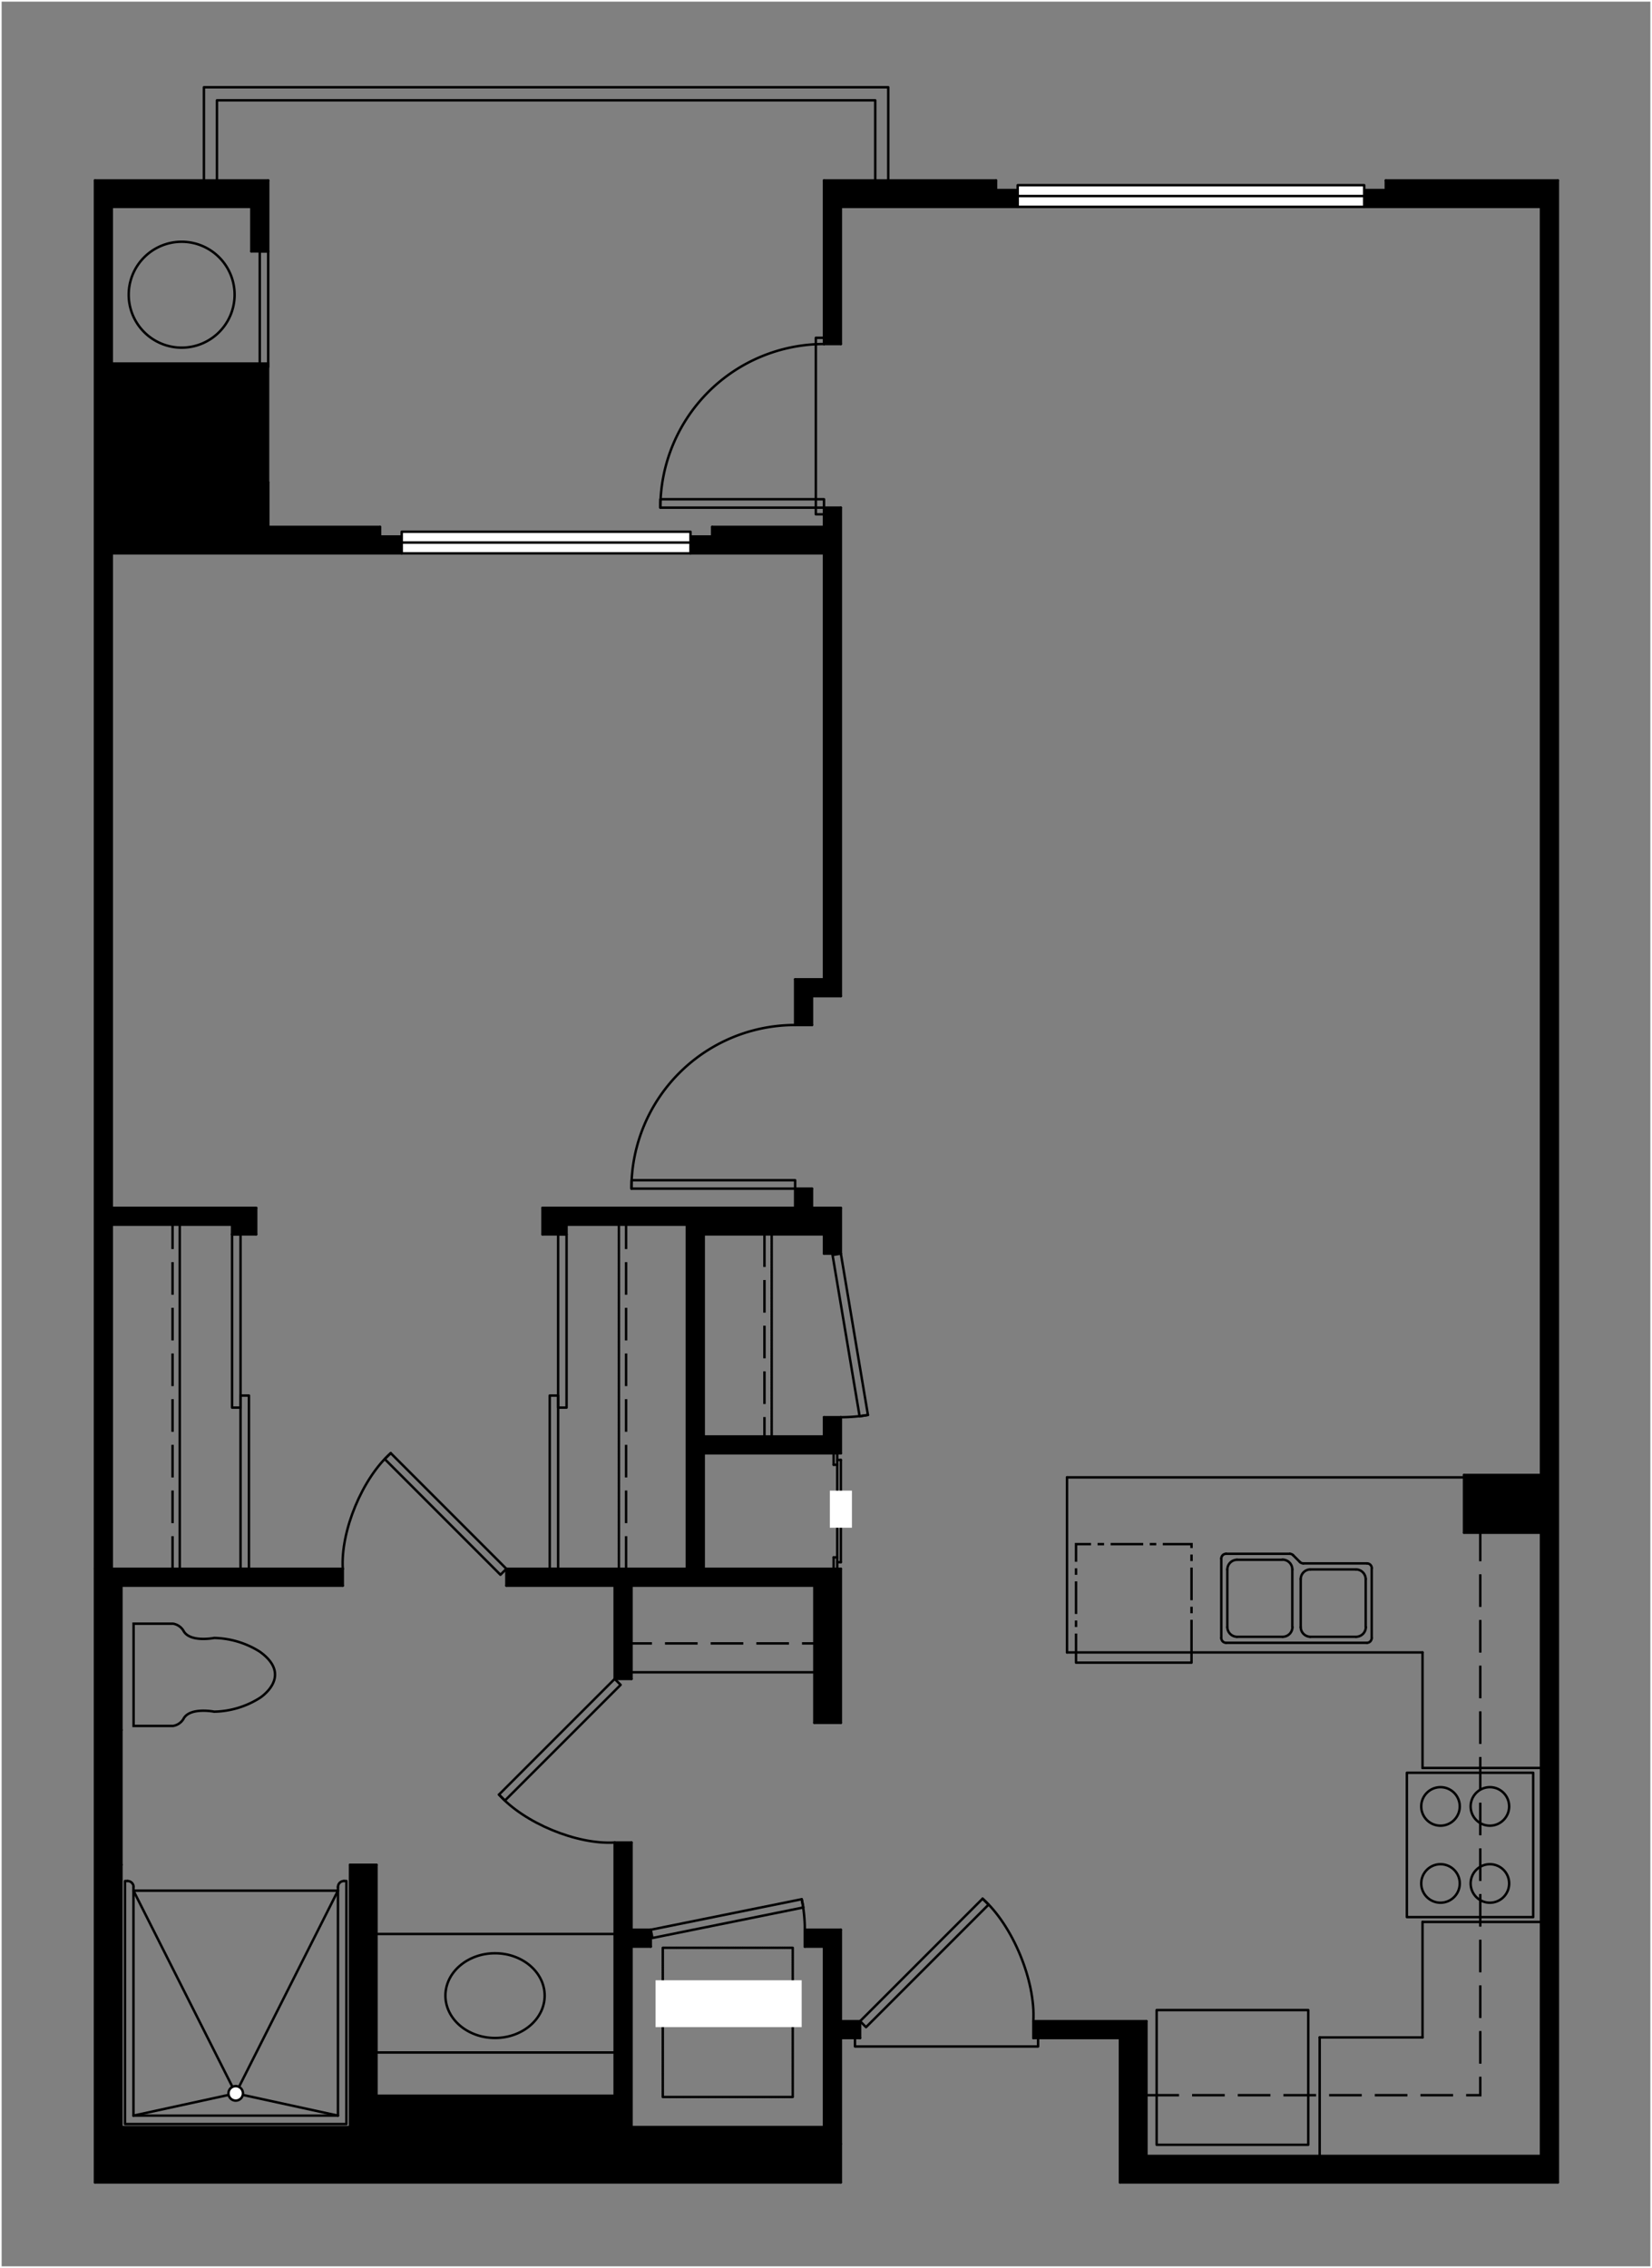 <svg xmlns="http://www.w3.org/2000/svg" width="507" height="696" viewBox="0 0 507 696">
  <rect x="0" y="0" width="507" height="696" fill="#808080" stroke="none"/>
  <title>A1lvl1</title>
  <g>
    <g>
      <polygon points="258.06 669.74 258.06 657.93 252.89 657.93 252.89 661.62 37.26 661.62 37.26 657.93 37.26 652.76 37.26 572.27 37.27 572.27 37.27 530.92 37.26 530.92 37.26 486.61 105.2 486.61 105.2 481.44 34.31 481.44 29.14 481.44 29.14 669.74 258.06 669.74" style="fill-rule: evenodd"/>
      <polygon points="123.29 169.82 123.29 164.65 116.65 164.65 116.65 161.7 82.31 161.7 82.31 148.04 77.14 148.04 77.14 161.7 34.31 161.7 34.31 63.49 77.14 63.49 77.14 77.15 82.31 77.15 82.31 55.37 29.14 55.37 29.14 481.44 34.31 481.44 34.31 375.85 71.23 375.85 71.23 378.8 78.62 378.8 78.62 370.68 34.31 370.68 34.31 169.82 123.29 169.82" style="fill-rule: evenodd"/>
      <polygon points="252.89 300.52 244.03 300.52 244.03 314.56 249.19 314.56 249.19 305.69 258.06 305.69 258.06 155.79 252.89 155.79 252.89 161.7 218.55 161.7 218.55 164.65 211.9 164.65 211.9 169.82 252.89 169.82 252.89 300.52" style="fill-rule: evenodd"/>
      <polygon points="252.89 105.58 258.06 105.58 258.06 63.49 312.33 63.49 312.33 58.32 305.69 58.32 305.69 55.37 252.89 55.37 252.89 105.58" style="fill-rule: evenodd"/>
      <path d="M472.94,63.49V452.64H449.31v17.73h23.63V661.62H351.84V620.27H317.13v5.17h26.58v44.3h134.4V55.37h-52.8v3h-6.64v5.17Zm0,393.58v8.13H454.48v-8.13Z" style="fill-rule: evenodd"/>
      <polygon points="252.89 378.8 252.89 384.71 258.06 384.71 258.06 370.68 249.19 370.68 249.19 364.77 244.03 364.77 244.03 370.68 166.49 370.68 166.49 378.8 173.87 378.8 173.87 375.85 210.8 375.85 210.8 481.44 155.41 481.44 155.41 486.61 188.64 486.61 188.64 515.23 193.81 515.23 193.81 486.61 249.93 486.61 249.93 528.7 258.06 528.7 258.06 481.44 215.97 481.44 215.97 446 258.06 446 258.06 434.92 252.89 434.92 252.89 440.83 215.97 440.83 215.97 378.8 252.89 378.8" style="fill-rule: evenodd"/>
      <polygon points="258.06 625.44 263.96 625.44 263.96 620.27 258.06 620.27 258.06 592.21 246.98 592.21 246.98 597.38 252.89 597.38 252.89 652.76 193.81 652.76 193.81 597.38 199.72 597.38 199.72 592.21 193.81 592.21 193.81 565.44 188.64 565.44 188.64 643.16 115.54 643.16 115.54 572.27 107.42 572.27 107.42 652.76 37.26 652.76 37.26 657.93 115.54 657.93 115.54 648.33 188.64 648.33 188.64 657.93 252.89 657.93 258.06 657.93 258.06 625.44" style="fill-rule: evenodd"/>
      <rect x="452.45" y="455.59" width="23.42" height="12.52"/>
      <polygon points="255.47 664.88 255.47 655.37 191.23 655.37 191.23 644.64 111.48 644.64 111.48 655.34 32.24 655.34 32.24 664.88 255.47 664.88" style="fill-rule: evenodd"/>
      <line x1="29.14" y1="669.74" x2="29.14" y2="55.37" style="fill: none;stroke: #000;stroke-linecap: round;stroke-linejoin: round;stroke-width: 0.751px"/>
      <line x1="34.31" y1="481.44" x2="34.31" y2="375.85" style="fill: none;stroke: #000;stroke-linecap: round;stroke-linejoin: round;stroke-width: 0.751px"/>
      <line x1="34.31" y1="370.68" x2="34.31" y2="169.82" style="fill: none;stroke: #000;stroke-linecap: round;stroke-linejoin: round;stroke-width: 0.751px"/>
      <line x1="34.31" y1="161.7" x2="34.31" y2="63.49" style="fill: none;stroke: #000;stroke-linecap: round;stroke-linejoin: round;stroke-width: 0.751px"/>
      <line x1="29.14" y1="55.37" x2="82.31" y2="55.37" style="fill: none;stroke: #000;stroke-linecap: round;stroke-linejoin: round;stroke-width: 0.751px"/>
      <line x1="34.31" y1="63.49" x2="77.14" y2="63.49" style="fill: none;stroke: #000;stroke-linecap: round;stroke-linejoin: round;stroke-width: 0.751px"/>
      <line x1="82.31" y1="55.37" x2="82.31" y2="77.15" style="fill: none;stroke: #000;stroke-linecap: round;stroke-linejoin: round;stroke-width: 0.751px"/>
      <line x1="82.31" y1="148.04" x2="82.31" y2="161.7" style="fill: none;stroke: #000;stroke-linecap: round;stroke-linejoin: round;stroke-width: 0.751px"/>
      <line x1="77.14" y1="63.49" x2="77.14" y2="77.15" style="fill: none;stroke: #000;stroke-linecap: round;stroke-linejoin: round;stroke-width: 0.751px"/>
      <line x1="77.14" y1="148.04" x2="77.14" y2="161.7" style="fill: none;stroke: #000;stroke-linecap: round;stroke-linejoin: round;stroke-width: 0.751px"/>
      <line x1="34.31" y1="161.7" x2="77.14" y2="161.7" style="fill: none;stroke: #000;stroke-linecap: round;stroke-linejoin: round;stroke-width: 0.751px"/>
      <line x1="82.31" y1="161.7" x2="116.65" y2="161.7" style="fill: none;stroke: #000;stroke-linecap: round;stroke-linejoin: round;stroke-width: 0.751px"/>
      <line x1="218.55" y1="161.7" x2="252.89" y2="161.7" style="fill: none;stroke: #000;stroke-linecap: round;stroke-linejoin: round;stroke-width: 0.751px"/>
      <line x1="77.14" y1="148.04" x2="82.31" y2="148.04" style="fill: none;stroke: #000;stroke-linecap: round;stroke-linejoin: round;stroke-width: 0.751px"/>
      <line x1="77.14" y1="77.15" x2="82.31" y2="77.15" style="fill: none;stroke: #000;stroke-linecap: round;stroke-linejoin: round;stroke-width: 0.751px"/>
      <line x1="252.89" y1="155.79" x2="258.06" y2="155.79" style="fill: none;stroke: #000;stroke-linecap: round;stroke-linejoin: round;stroke-width: 0.751px"/>
      <line x1="252.89" y1="105.58" x2="258.06" y2="105.58" style="fill: none;stroke: #000;stroke-linecap: round;stroke-linejoin: round;stroke-width: 0.751px"/>
      <line x1="34.31" y1="169.82" x2="123.29" y2="169.82" style="fill: none;stroke: #000;stroke-linecap: round;stroke-linejoin: round;stroke-width: 0.751px"/>
      <line x1="211.9" y1="169.82" x2="252.89" y2="169.82" style="fill: none;stroke: #000;stroke-linecap: round;stroke-linejoin: round;stroke-width: 0.751px"/>
      <line x1="252.89" y1="161.7" x2="252.89" y2="155.79" style="fill: none;stroke: #000;stroke-linecap: round;stroke-linejoin: round;stroke-width: 0.751px"/>
      <line x1="252.89" y1="105.58" x2="252.89" y2="55.37" style="fill: none;stroke: #000;stroke-linecap: round;stroke-linejoin: round;stroke-width: 0.751px"/>
      <line x1="258.06" y1="105.58" x2="258.06" y2="63.49" style="fill: none;stroke: #000;stroke-linecap: round;stroke-linejoin: round;stroke-width: 0.751px"/>
      <line x1="252.89" y1="55.37" x2="305.69" y2="55.37" style="fill: none;stroke: #000;stroke-linecap: round;stroke-linejoin: round;stroke-width: 0.751px"/>
      <line x1="425.31" y1="55.37" x2="478.11" y2="55.37" style="fill: none;stroke: #000;stroke-linecap: round;stroke-linejoin: round;stroke-width: 0.751px"/>
      <line x1="305.69" y1="58.32" x2="312.33" y2="58.32" style="fill: none;stroke: #000;stroke-linecap: round;stroke-linejoin: round;stroke-width: 0.751px"/>
      <line x1="418.67" y1="58.32" x2="425.31" y2="58.32" style="fill: none;stroke: #000;stroke-linecap: round;stroke-linejoin: round;stroke-width: 0.751px"/>
      <line x1="258.06" y1="63.49" x2="312.33" y2="63.49" style="fill: none;stroke: #000;stroke-linecap: round;stroke-linejoin: round;stroke-width: 0.751px"/>
      <line x1="418.67" y1="63.49" x2="472.94" y2="63.49" style="fill: none;stroke: #000;stroke-linecap: round;stroke-linejoin: round;stroke-width: 0.751px"/>
      <line x1="478.11" y1="55.37" x2="478.11" y2="669.74" style="fill: none;stroke: #000;stroke-linecap: round;stroke-linejoin: round;stroke-width: 0.751px"/>
      <line x1="472.94" y1="63.49" x2="472.94" y2="452.64" style="fill: none;stroke: #000;stroke-linecap: round;stroke-linejoin: round;stroke-width: 0.751px"/>
      <line x1="472.94" y1="457.07" x2="472.94" y2="465.2" style="fill: none;stroke: #000;stroke-linecap: round;stroke-linejoin: round;stroke-width: 0.751px"/>
      <line x1="472.94" y1="470.37" x2="472.94" y2="661.62" style="fill: none;stroke: #000;stroke-linecap: round;stroke-linejoin: round;stroke-width: 0.751px"/>
      <line x1="449.31" y1="452.64" x2="449.31" y2="470.37" style="fill: none;stroke: #000;stroke-linecap: round;stroke-linejoin: round;stroke-width: 0.751px"/>
      <line x1="454.48" y1="457.07" x2="454.48" y2="465.2" style="fill: none;stroke: #000;stroke-linecap: round;stroke-linejoin: round;stroke-width: 0.751px"/>
      <line x1="478.11" y1="669.74" x2="343.71" y2="669.74" style="fill: none;stroke: #000;stroke-linecap: round;stroke-linejoin: round;stroke-width: 0.751px"/>
      <line x1="258.06" y1="669.74" x2="29.14" y2="669.74" style="fill: none;stroke: #000;stroke-linecap: round;stroke-linejoin: round;stroke-width: 0.751px"/>
      <line x1="472.94" y1="661.62" x2="351.84" y2="661.62" style="fill: none;stroke: #000;stroke-linecap: round;stroke-linejoin: round;stroke-width: 0.751px"/>
      <line x1="252.89" y1="661.62" x2="37.26" y2="661.62" style="fill: none;stroke: #000;stroke-linecap: round;stroke-linejoin: round;stroke-width: 0.751px"/>
      <line x1="258.06" y1="528.7" x2="249.93" y2="528.7" style="fill: none;stroke: #000;stroke-linecap: round;stroke-linejoin: round;stroke-width: 0.751px"/>
      <line x1="193.81" y1="515.23" x2="188.64" y2="515.23" style="fill: none;stroke: #000;stroke-linecap: round;stroke-linejoin: round;stroke-width: 0.751px"/>
      <line x1="258.06" y1="669.74" x2="258.06" y2="625.44" style="fill: none;stroke: #000;stroke-linecap: round;stroke-linejoin: round;stroke-width: 0.751px"/>
      <line x1="252.89" y1="652.76" x2="252.89" y2="597.38" style="fill: none;stroke: #000;stroke-linecap: round;stroke-linejoin: round;stroke-width: 0.751px"/>
      <line x1="263.96" y1="625.44" x2="263.96" y2="620.27" style="fill: none;stroke: #000;stroke-linecap: round;stroke-linejoin: round;stroke-width: 0.751px"/>
      <line x1="317.13" y1="625.44" x2="317.13" y2="620.27" style="fill: none;stroke: #000;stroke-linecap: round;stroke-linejoin: round;stroke-width: 0.751px"/>
      <line x1="252.89" y1="661.62" x2="252.89" y2="657.93" style="fill: none;stroke: #000;stroke-linecap: round;stroke-linejoin: round;stroke-width: 0.751px"/>
      <line x1="193.81" y1="592.21" x2="193.81" y2="565.44" style="fill: none;stroke: #000;stroke-linecap: round;stroke-linejoin: round;stroke-width: 0.751px"/>
      <line x1="343.71" y1="669.74" x2="343.71" y2="625.44" style="fill: none;stroke: #000;stroke-linecap: round;stroke-linejoin: round;stroke-width: 0.751px"/>
      <line x1="351.84" y1="661.62" x2="351.84" y2="620.27" style="fill: none;stroke: #000;stroke-linecap: round;stroke-linejoin: round;stroke-width: 0.751px"/>
      <line x1="258.06" y1="625.44" x2="263.96" y2="625.44" style="fill: none;stroke: #000;stroke-linecap: round;stroke-linejoin: round;stroke-width: 0.751px"/>
      <line x1="317.13" y1="625.44" x2="343.71" y2="625.44" style="fill: none;stroke: #000;stroke-linecap: round;stroke-linejoin: round;stroke-width: 0.751px"/>
      <line x1="258.06" y1="620.27" x2="263.96" y2="620.27" style="fill: none;stroke: #000;stroke-linecap: round;stroke-linejoin: round;stroke-width: 0.751px"/>
      <line x1="317.13" y1="620.27" x2="351.84" y2="620.27" style="fill: none;stroke: #000;stroke-linecap: round;stroke-linejoin: round;stroke-width: 0.751px"/>
      <line x1="418.67" y1="63.49" x2="418.67" y2="58.32" style="fill: none;stroke: #000;stroke-linecap: round;stroke-linejoin: round;stroke-width: 0.751px"/>
      <line x1="425.31" y1="58.32" x2="425.31" y2="55.37" style="fill: none;stroke: #000;stroke-linecap: round;stroke-linejoin: round;stroke-width: 0.751px"/>
      <line x1="312.33" y1="63.49" x2="312.33" y2="58.32" style="fill: none;stroke: #000;stroke-linecap: round;stroke-linejoin: round;stroke-width: 0.751px"/>
      <line x1="305.69" y1="58.32" x2="305.69" y2="55.37" style="fill: none;stroke: #000;stroke-linecap: round;stroke-linejoin: round;stroke-width: 0.751px"/>
      <line x1="211.9" y1="164.65" x2="211.9" y2="169.82" style="fill: none;stroke: #000;stroke-linecap: round;stroke-linejoin: round;stroke-width: 0.751px"/>
      <line x1="123.29" y1="164.65" x2="123.29" y2="169.82" style="fill: none;stroke: #000;stroke-linecap: round;stroke-linejoin: round;stroke-width: 0.751px"/>
      <line x1="472.94" y1="470.37" x2="449.31" y2="470.37" style="fill: none;stroke: #000;stroke-linecap: round;stroke-linejoin: round;stroke-width: 0.751px"/>
      <line x1="472.94" y1="465.2" x2="454.48" y2="465.2" style="fill: none;stroke: #000;stroke-linecap: round;stroke-linejoin: round;stroke-width: 0.751px"/>
      <line x1="472.94" y1="452.64" x2="449.31" y2="452.64" style="fill: none;stroke: #000;stroke-linecap: round;stroke-linejoin: round;stroke-width: 0.751px"/>
      <line x1="472.94" y1="457.07" x2="454.48" y2="457.07" style="fill: none;stroke: #000;stroke-linecap: round;stroke-linejoin: round;stroke-width: 0.751px"/>
      <line x1="115.54" y1="657.93" x2="37.26" y2="657.93" style="fill: none;stroke: #000;stroke-linecap: round;stroke-linejoin: round;stroke-width: 0.751px"/>
      <line x1="252.89" y1="652.76" x2="193.81" y2="652.76" style="fill: none;stroke: #000;stroke-linecap: round;stroke-linejoin: round;stroke-width: 0.751px"/>
      <line x1="188.64" y1="643.16" x2="115.54" y2="643.16" style="fill: none;stroke: #000;stroke-linecap: round;stroke-linejoin: round;stroke-width: 0.751px"/>
      <line x1="188.64" y1="648.33" x2="115.54" y2="648.33" style="fill: none;stroke: #000;stroke-linecap: round;stroke-linejoin: round;stroke-width: 0.751px"/>
      <line x1="107.42" y1="652.76" x2="37.26" y2="652.76" style="fill: none;stroke: #000;stroke-linecap: round;stroke-linejoin: round;stroke-width: 0.751px"/>
      <line x1="116.65" y1="164.65" x2="123.29" y2="164.65" style="fill: none;stroke: #000;stroke-linecap: round;stroke-linejoin: round;stroke-width: 0.751px"/>
      <line x1="218.55" y1="164.65" x2="218.55" y2="161.7" style="fill: none;stroke: #000;stroke-linecap: round;stroke-linejoin: round;stroke-width: 0.751px"/>
      <line x1="116.65" y1="164.65" x2="116.65" y2="161.7" style="fill: none;stroke: #000;stroke-linecap: round;stroke-linejoin: round;stroke-width: 0.751px"/>
      <line x1="218.55" y1="164.65" x2="211.9" y2="164.65" style="fill: none;stroke: #000;stroke-linecap: round;stroke-linejoin: round;stroke-width: 0.751px"/>
      <line x1="37.26" y1="661.62" x2="37.26" y2="657.93" style="fill: none;stroke: #000;stroke-linecap: round;stroke-linejoin: round;stroke-width: 0.751px"/>
      <line x1="37.26" y1="530.92" x2="37.26" y2="486.61" style="fill: none;stroke: #000;stroke-linecap: round;stroke-linejoin: round;stroke-width: 0.751px"/>
      <line x1="107.42" y1="652.76" x2="107.42" y2="572.27" style="fill: none;stroke: #000;stroke-linecap: round;stroke-linejoin: round;stroke-width: 0.751px"/>
      <line x1="107.42" y1="572.27" x2="115.54" y2="572.27" style="fill: none;stroke: #000;stroke-linecap: round;stroke-linejoin: round;stroke-width: 0.751px"/>
      <line x1="115.54" y1="572.27" x2="115.54" y2="643.16" style="fill: none;stroke: #000;stroke-linecap: round;stroke-linejoin: round;stroke-width: 0.751px"/>
      <line x1="115.54" y1="648.33" x2="115.54" y2="657.93" style="fill: none;stroke: #000;stroke-linecap: round;stroke-linejoin: round;stroke-width: 0.751px"/>
      <line x1="105.2" y1="486.61" x2="37.26" y2="486.61" style="fill: none;stroke: #000;stroke-linecap: round;stroke-linejoin: round;stroke-width: 0.751px"/>
      <line x1="105.2" y1="481.44" x2="34.31" y2="481.44" style="fill: none;stroke: #000;stroke-linecap: round;stroke-linejoin: round;stroke-width: 0.751px"/>
      <line x1="105.2" y1="486.61" x2="105.2" y2="481.44" style="fill: none;stroke: #000;stroke-linecap: round;stroke-linejoin: round;stroke-width: 0.751px"/>
      <line x1="155.41" y1="486.61" x2="155.41" y2="481.44" style="fill: none;stroke: #000;stroke-linecap: round;stroke-linejoin: round;stroke-width: 0.751px"/>
      <line x1="210.8" y1="375.85" x2="210.8" y2="481.44" style="fill: none;stroke: #000;stroke-linecap: round;stroke-linejoin: round;stroke-width: 0.751px"/>
      <line x1="215.97" y1="378.8" x2="215.97" y2="440.83" style="fill: none;stroke: #000;stroke-linecap: round;stroke-linejoin: round;stroke-width: 0.751px"/>
      <line x1="215.97" y1="446" x2="215.97" y2="481.44" style="fill: none;stroke: #000;stroke-linecap: round;stroke-linejoin: round;stroke-width: 0.751px"/>
      <line x1="188.64" y1="515.23" x2="188.64" y2="486.61" style="fill: none;stroke: #000;stroke-linecap: round;stroke-linejoin: round;stroke-width: 0.751px"/>
      <line x1="193.81" y1="515.23" x2="193.81" y2="486.61" style="fill: none;stroke: #000;stroke-linecap: round;stroke-linejoin: round;stroke-width: 0.751px"/>
      <line x1="188.64" y1="486.61" x2="155.41" y2="486.61" style="fill: none;stroke: #000;stroke-linecap: round;stroke-linejoin: round;stroke-width: 0.751px"/>
      <line x1="210.8" y1="481.44" x2="155.41" y2="481.44" style="fill: none;stroke: #000;stroke-linecap: round;stroke-linejoin: round;stroke-width: 0.751px"/>
      <line x1="258.06" y1="528.7" x2="258.06" y2="481.44" style="fill: none;stroke: #000;stroke-linecap: round;stroke-linejoin: round;stroke-width: 0.751px"/>
      <line x1="249.93" y1="528.7" x2="249.93" y2="486.61" style="fill: none;stroke: #000;stroke-linecap: round;stroke-linejoin: round;stroke-width: 0.751px"/>
      <line x1="188.64" y1="565.44" x2="193.81" y2="565.44" style="fill: none;stroke: #000;stroke-linecap: round;stroke-linejoin: round;stroke-width: 0.751px"/>
      <line x1="71.23" y1="378.8" x2="71.23" y2="375.85" style="fill: none;stroke: #000;stroke-linecap: round;stroke-linejoin: round;stroke-width: 0.751px"/>
      <line x1="78.62" y1="378.8" x2="78.62" y2="370.68" style="fill: none;stroke: #000;stroke-linecap: round;stroke-linejoin: round;stroke-width: 0.751px"/>
      <line x1="34.31" y1="370.68" x2="78.62" y2="370.68" style="fill: none;stroke: #000;stroke-linecap: round;stroke-linejoin: round;stroke-width: 0.751px"/>
      <line x1="71.23" y1="378.8" x2="78.62" y2="378.8" style="fill: none;stroke: #000;stroke-linecap: round;stroke-linejoin: round;stroke-width: 0.751px"/>
      <line x1="34.31" y1="375.85" x2="71.23" y2="375.85" style="fill: none;stroke: #000;stroke-linecap: round;stroke-linejoin: round;stroke-width: 0.751px"/>
      <line x1="249.93" y1="486.61" x2="193.81" y2="486.61" style="fill: none;stroke: #000;stroke-linecap: round;stroke-linejoin: round;stroke-width: 0.751px"/>
      <line x1="258.06" y1="481.44" x2="215.97" y2="481.44" style="fill: none;stroke: #000;stroke-linecap: round;stroke-linejoin: round;stroke-width: 0.751px"/>
      <line x1="173.87" y1="378.8" x2="173.87" y2="375.85" style="fill: none;stroke: #000;stroke-linecap: round;stroke-linejoin: round;stroke-width: 0.751px"/>
      <line x1="252.89" y1="378.8" x2="215.97" y2="378.8" style="fill: none;stroke: #000;stroke-linecap: round;stroke-linejoin: round;stroke-width: 0.751px"/>
      <line x1="210.8" y1="375.85" x2="173.87" y2="375.85" style="fill: none;stroke: #000;stroke-linecap: round;stroke-linejoin: round;stroke-width: 0.751px"/>
      <line x1="258.06" y1="370.68" x2="249.2" y2="370.68" style="fill: none;stroke: #000;stroke-linecap: round;stroke-linejoin: round;stroke-width: 0.751px"/>
      <line x1="249.2" y1="364.77" x2="244.03" y2="364.77" style="fill: none;stroke: #000;stroke-linecap: round;stroke-linejoin: round;stroke-width: 0.751px"/>
      <line x1="249.2" y1="314.56" x2="244.03" y2="314.56" style="fill: none;stroke: #000;stroke-linecap: round;stroke-linejoin: round;stroke-width: 0.751px"/>
      <line x1="258.06" y1="305.7" x2="249.2" y2="305.7" style="fill: none;stroke: #000;stroke-linecap: round;stroke-linejoin: round;stroke-width: 0.751px"/>
      <line x1="252.89" y1="300.53" x2="244.03" y2="300.53" style="fill: none;stroke: #000;stroke-linecap: round;stroke-linejoin: round;stroke-width: 0.751px"/>
      <line x1="244.03" y1="370.68" x2="166.49" y2="370.68" style="fill: none;stroke: #000;stroke-linecap: round;stroke-linejoin: round;stroke-width: 0.751px"/>
      <line x1="252.89" y1="384.71" x2="252.89" y2="378.8" style="fill: none;stroke: #000;stroke-linecap: round;stroke-linejoin: round;stroke-width: 0.751px"/>
      <line x1="252.89" y1="384.71" x2="258.06" y2="384.71" style="fill: none;stroke: #000;stroke-linecap: round;stroke-linejoin: round;stroke-width: 0.751px"/>
      <line x1="252.89" y1="434.92" x2="252.89" y2="440.83" style="fill: none;stroke: #000;stroke-linecap: round;stroke-linejoin: round;stroke-width: 0.751px"/>
      <line x1="258.06" y1="434.92" x2="258.06" y2="446" style="fill: none;stroke: #000;stroke-linecap: round;stroke-linejoin: round;stroke-width: 0.751px"/>
      <line x1="252.89" y1="434.92" x2="258.06" y2="434.92" style="fill: none;stroke: #000;stroke-linecap: round;stroke-linejoin: round;stroke-width: 0.751px"/>
      <line x1="252.89" y1="300.53" x2="252.89" y2="169.82" style="fill: none;stroke: #000;stroke-linecap: round;stroke-linejoin: round;stroke-width: 0.751px"/>
      <line x1="258.06" y1="305.7" x2="258.06" y2="155.79" style="fill: none;stroke: #000;stroke-linecap: round;stroke-linejoin: round;stroke-width: 0.751px"/>
      <line x1="244.03" y1="370.68" x2="244.03" y2="364.77" style="fill: none;stroke: #000;stroke-linecap: round;stroke-linejoin: round;stroke-width: 0.751px"/>
      <line x1="244.03" y1="314.56" x2="244.03" y2="300.53" style="fill: none;stroke: #000;stroke-linecap: round;stroke-linejoin: round;stroke-width: 0.751px"/>
      <line x1="249.2" y1="370.68" x2="249.2" y2="364.77" style="fill: none;stroke: #000;stroke-linecap: round;stroke-linejoin: round;stroke-width: 0.751px"/>
      <line x1="249.2" y1="314.56" x2="249.2" y2="305.7" style="fill: none;stroke: #000;stroke-linecap: round;stroke-linejoin: round;stroke-width: 0.751px"/>
      <line x1="258.06" y1="370.68" x2="258.06" y2="384.71" style="fill: none;stroke: #000;stroke-linecap: round;stroke-linejoin: round;stroke-width: 0.751px"/>
      <line x1="215.97" y1="440.83" x2="252.89" y2="440.83" style="fill: none;stroke: #000;stroke-linecap: round;stroke-linejoin: round;stroke-width: 0.751px"/>
      <line x1="215.97" y1="446" x2="258.06" y2="446" style="fill: none;stroke: #000;stroke-linecap: round;stroke-linejoin: round;stroke-width: 0.751px"/>
      <line x1="166.49" y1="378.8" x2="166.49" y2="370.68" style="fill: none;stroke: #000;stroke-linecap: round;stroke-linejoin: round;stroke-width: 0.751px"/>
      <line x1="173.87" y1="378.8" x2="166.49" y2="378.8" style="fill: none;stroke: #000;stroke-linecap: round;stroke-linejoin: round;stroke-width: 0.751px"/>
      <line x1="37.26" y1="652.76" x2="37.26" y2="572.27" style="fill: none;stroke: #000;stroke-linecap: round;stroke-linejoin: round;stroke-width: 0.751px"/>
      <line x1="188.64" y1="565.44" x2="188.64" y2="643.16" style="fill: none;stroke: #000;stroke-linecap: round;stroke-linejoin: round;stroke-width: 0.751px"/>
      <line x1="188.64" y1="648.33" x2="188.64" y2="657.93" style="fill: none;stroke: #000;stroke-linecap: round;stroke-linejoin: round;stroke-width: 0.751px"/>
      <line x1="258.06" y1="592.21" x2="258.06" y2="620.27" style="fill: none;stroke: #000;stroke-linecap: round;stroke-linejoin: round;stroke-width: 0.751px"/>
      <line x1="246.98" y1="592.21" x2="246.98" y2="597.38" style="fill: none;stroke: #000;stroke-linecap: round;stroke-linejoin: round;stroke-width: 0.751px"/>
      <line x1="199.72" y1="592.21" x2="199.72" y2="597.38" style="fill: none;stroke: #000;stroke-linecap: round;stroke-linejoin: round;stroke-width: 0.751px"/>
      <line x1="246.98" y1="597.38" x2="252.89" y2="597.38" style="fill: none;stroke: #000;stroke-linecap: round;stroke-linejoin: round;stroke-width: 0.751px"/>
      <line x1="246.98" y1="592.21" x2="258.06" y2="592.21" style="fill: none;stroke: #000;stroke-linecap: round;stroke-linejoin: round;stroke-width: 0.751px"/>
      <line x1="199.72" y1="597.38" x2="193.81" y2="597.38" style="fill: none;stroke: #000;stroke-linecap: round;stroke-linejoin: round;stroke-width: 0.751px"/>
      <line x1="199.72" y1="592.21" x2="193.81" y2="592.21" style="fill: none;stroke: #000;stroke-linecap: round;stroke-linejoin: round;stroke-width: 0.751px"/>
      <line x1="193.81" y1="597.38" x2="193.81" y2="652.76" style="fill: none;stroke: #000;stroke-linecap: round;stroke-linejoin: round;stroke-width: 0.751px"/>
      <line x1="37.26" y1="572.27" x2="34.31" y2="572.27" style="fill: none;stroke: #000;stroke-linecap: round;stroke-linejoin: round;stroke-width: 0.751px"/>
      <line x1="252.89" y1="657.93" x2="188.64" y2="657.93" style="fill: none;stroke: #000;stroke-linecap: round;stroke-linejoin: round;stroke-width: 0.751px"/>
      <line x1="37.26" y1="572.27" x2="37.26" y2="530.92" style="fill: none;stroke: #000;stroke-linecap: round;stroke-linejoin: round;stroke-width: 0.751px"/>
      <line x1="37.26" y1="530.92" x2="34.31" y2="530.92" style="fill: none;stroke: #000;stroke-linecap: round;stroke-linejoin: round;stroke-width: 0.751px"/>
      <line x1="34.31" y1="481.44" x2="29.14" y2="481.44" style="fill: none;stroke: #000;stroke-linecap: round;stroke-linejoin: round;stroke-width: 0.751px"/>
      <line x1="37.26" y1="652.76" x2="37.26" y2="657.93" style="fill: none;stroke: #000;stroke-linecap: round;stroke-linejoin: round;stroke-width: 0.751px"/>
      <line x1="252.89" y1="657.93" x2="258.06" y2="657.93" style="fill: none;stroke: #000;stroke-linecap: round;stroke-linejoin: round;stroke-width: 0.751px"/>
      <line x1="115.17" y1="593.5" x2="188.64" y2="593.5" style="fill: none;stroke: #000;stroke-linecap: round;stroke-linejoin: round;stroke-width: 0.751px"/>
      <line x1="436.57" y1="507.1" x2="436.57" y2="542.55" style="fill: none;stroke: #000;stroke-linecap: round;stroke-linejoin: round;stroke-width: 0.751px"/>
      <line x1="436.57" y1="589.81" x2="436.57" y2="625.25" style="fill: none;stroke: #000;stroke-linecap: round;stroke-linejoin: round;stroke-width: 0.751px"/>
      <polyline points="351.84 642.98 454.3 642.98 454.3 468.9" style="fill: none;stroke: #000;stroke-width: 0.751px;stroke-dasharray: 10.012,4.005"/>
      <line x1="436.57" y1="625.25" x2="405.01" y2="625.25" style="fill: none;stroke: #000;stroke-linecap: round;stroke-linejoin: round;stroke-width: 0.751px"/>
      <line x1="405.01" y1="661.62" x2="405.01" y2="625.25" style="fill: none;stroke: #000;stroke-linecap: round;stroke-linejoin: round;stroke-width: 0.751px"/>
      <line x1="436.57" y1="507.1" x2="327.47" y2="507.1" style="fill: none;stroke: #000;stroke-linecap: round;stroke-linejoin: round;stroke-width: 0.751px"/>
      <path d="M136.7,612.42c0,7.19,6.82,13,15.23,13s15.23-5.83,15.23-13-6.82-13-15.23-13-15.23,5.82-15.23,13h0" style="fill: none;stroke: #000;stroke-linecap: round;stroke-linejoin: round;stroke-width: 0.751px"/>
      <line x1="436.57" y1="589.81" x2="472.94" y2="589.81" style="fill: none;stroke: #000;stroke-linecap: round;stroke-linejoin: round;stroke-width: 0.751px"/>
      <line x1="436.57" y1="542.55" x2="472.94" y2="542.55" style="fill: none;stroke: #000;stroke-linecap: round;stroke-linejoin: round;stroke-width: 0.751px"/>
      <line x1="449.31" y1="453.38" x2="327.47" y2="453.38" style="fill: none;stroke: #000;stroke-linecap: round;stroke-linejoin: round;stroke-width: 0.751px"/>
      <g>
        <polyline points="431.77 544.03 431.77 588.33 470.54 588.33 470.54 544.03 431.77 544.03" style="fill: none;stroke: #000;stroke-linecap: round;stroke-linejoin: round;stroke-width: 0.751px"/>
        <path d="M463.16,554.36a5.91,5.91,0,1,0-5.91,5.91,5.92,5.92,0,0,0,5.91-5.91Z" style="fill: none;stroke: #000;stroke-linecap: round;stroke-linejoin: round;stroke-width: 0.751px"/>
        <path d="M448,554.36a5.91,5.91,0,1,0-5.91,5.91,5.92,5.92,0,0,0,5.91-5.91Z" style="fill: none;stroke: #000;stroke-linecap: round;stroke-linejoin: round;stroke-width: 0.751px"/>
        <path d="M448,578a5.91,5.91,0,1,0-5.91,5.91A5.91,5.91,0,0,0,448,578Z" style="fill: none;stroke: #000;stroke-linecap: round;stroke-linejoin: round;stroke-width: 0.751px"/>
        <path d="M463.16,578a5.91,5.91,0,1,0-5.91,5.91,5.91,5.91,0,0,0,5.91-5.91Z" style="fill: none;stroke: #000;stroke-linecap: round;stroke-linejoin: round;stroke-width: 0.751px"/>
      </g>
      <polyline points="203.41 643.53 243.29 643.53 243.29 597.75 203.41 597.75 203.41 643.53" style="fill: none;stroke: #000;stroke-linecap: round;stroke-linejoin: round;stroke-width: 0.751px;stroke-dasharray: 0.369,0.185"/>
      <line x1="188.64" y1="629.87" x2="115.54" y2="629.87" style="fill: none;stroke: #000;stroke-linecap: round;stroke-linejoin: round;stroke-width: 0.751px"/>
      <path d="M72,90.44a16.25,16.25,0,1,0-16.24,16.25A16.25,16.25,0,0,0,72,90.44Z" style="fill: none;stroke: #000;stroke-linecap: round;stroke-linejoin: round;stroke-width: 0.751px"/>
      <line x1="327.47" y1="507.1" x2="327.47" y2="453.38" style="fill: none;stroke: #000;stroke-linecap: round;stroke-linejoin: round;stroke-width: 0.751px"/>
      <line x1="255.84" y1="449.51" x2="256.95" y2="449.51" style="fill: none;stroke: #000;stroke-linecap: round;stroke-linejoin: round;stroke-width: 0.751px"/>
      <line x1="258.06" y1="448.03" x2="256.95" y2="448.03" style="fill: none;stroke: #000;stroke-linecap: round;stroke-linejoin: round;stroke-width: 0.751px"/>
      <line x1="256.95" y1="477.93" x2="255.84" y2="477.93" style="fill: none;stroke: #000;stroke-linecap: round;stroke-linejoin: round;stroke-width: 0.751px"/>
      <line x1="256.95" y1="446" x2="256.95" y2="482.04" style="fill: none;stroke: #000;stroke-linecap: round;stroke-linejoin: round;stroke-width: 0.751px"/>
      <line x1="258.06" y1="448.03" x2="258.06" y2="479.41" style="fill: none;stroke: #000;stroke-linecap: round;stroke-linejoin: round;stroke-width: 0.751px"/>
      <line x1="255.84" y1="445.5" x2="255.84" y2="449.51" style="fill: none;stroke: #000;stroke-linecap: round;stroke-linejoin: round;stroke-width: 0.751px"/>
      <line x1="255.84" y1="477.93" x2="255.84" y2="481.44" style="fill: none;stroke: #000;stroke-linecap: round;stroke-linejoin: round;stroke-width: 0.751px"/>
      <line x1="256.95" y1="479.41" x2="258.06" y2="479.41" style="fill: none;stroke: #000;stroke-linecap: round;stroke-linejoin: round;stroke-width: 0.751px"/>
      <line x1="52.96" y1="481.44" x2="52.96" y2="375.85" style="fill: none;stroke: #000;stroke-width: 0.751px;stroke-dasharray: 10.012,4.005"/>
      <line x1="55.17" y1="481.44" x2="55.17" y2="375.85" style="fill: none;stroke: #000;stroke-linecap: round;stroke-linejoin: round;stroke-width: 0.751px;stroke-dasharray: 0.258,0.129"/>
      <line x1="249.93" y1="513.19" x2="193.81" y2="513.19" style="fill: none;stroke: #000;stroke-linecap: round;stroke-linejoin: round;stroke-width: 0.751px"/>
      <line x1="256.15" y1="504.33" x2="190.47" y2="504.33" style="fill: none;stroke: #000;stroke-width: 0.751px;stroke-dasharray: 10.012,4.005"/>
      <line x1="192.15" y1="481.44" x2="192.15" y2="375.85" style="fill: none;stroke: #000;stroke-width: 0.751px;stroke-dasharray: 10.012,4.005"/>
      <line x1="189.94" y1="481.44" x2="189.94" y2="375.85" style="fill: none;stroke: #000;stroke-linecap: round;stroke-linejoin: round;stroke-width: 0.751px;stroke-dasharray: 0.258,0.129"/>
      <line x1="234.61" y1="378.8" x2="234.61" y2="440.83" style="fill: none;stroke: #000;stroke-width: 0.751px;stroke-dasharray: 10.012,4.005"/>
      <line x1="236.83" y1="378.8" x2="236.83" y2="440.83" style="fill: none;stroke: #000;stroke-linecap: round;stroke-linejoin: round;stroke-width: 0.751px;stroke-dasharray: 0.258,0.129"/>
      <line x1="40.96" y1="649.25" x2="103.72" y2="649.25" style="fill: none;stroke: #000;stroke-linecap: round;stroke-linejoin: round;stroke-width: 0.751px"/>
      <line x1="103.72" y1="649.25" x2="103.72" y2="579.1" style="fill: none;stroke: #000;stroke-linecap: round;stroke-linejoin: round;stroke-width: 0.751px"/>
      <line x1="40.96" y1="579.1" x2="40.96" y2="649.25" style="fill: none;stroke: #000;stroke-linecap: round;stroke-linejoin: round;stroke-width: 0.751px"/>
      <polyline points="39.11 577.25 39.11 577.25 38.37 577.25 38.37 651.84 106.31 651.84 106.31 577.25 105.57 577.25 105.57 577.25" style="fill: none;stroke: #000;stroke-linecap: round;stroke-linejoin: round;stroke-width: 0.751px"/>
      <line x1="40.96" y1="649.25" x2="72.34" y2="642.42" style="fill: none;stroke: #000;stroke-linecap: round;stroke-linejoin: round;stroke-width: 0.751px"/>
      <line x1="72.34" y1="642.42" x2="40.96" y2="580.21" style="fill: none;stroke: #000;stroke-linecap: round;stroke-linejoin: round;stroke-width: 0.751px"/>
      <line x1="103.72" y1="649.25" x2="72.34" y2="642.42" style="fill: none;stroke: #000;stroke-linecap: round;stroke-linejoin: round;stroke-width: 0.751px"/>
      <line x1="72.34" y1="642.42" x2="103.72" y2="580.21" style="fill: none;stroke: #000;stroke-linecap: round;stroke-linejoin: round;stroke-width: 0.751px"/>
      <path d="M41,579.1a1.85,1.85,0,0,0-1.85-1.85h0" style="fill: none;stroke: #000;stroke-linecap: round;stroke-linejoin: round;stroke-width: 0.751px"/>
      <path d="M105.57,577.25a1.85,1.85,0,0,0-1.85,1.85h0" style="fill: none;stroke: #000;stroke-linecap: round;stroke-linejoin: round;stroke-width: 0.751px"/>
      <line x1="40.96" y1="580.21" x2="103.72" y2="580.21" style="fill: none;stroke: #000;stroke-linecap: round;stroke-linejoin: round;stroke-width: 0.751px"/>
      <g>
        <line x1="374.82" y1="478.3" x2="374.82" y2="502.67" style="fill: none;stroke: #000;stroke-linecap: round;stroke-linejoin: round;stroke-width: 0.751px"/>
        <line x1="376.67" y1="481.63" x2="376.67" y2="499.35" style="fill: none;stroke: #000;stroke-linecap: round;stroke-linejoin: round;stroke-width: 0.751px"/>
        <path d="M379.62,478.67a3,3,0,0,0-2.95,3h0" style="fill: none;stroke: #000;stroke-linecap: round;stroke-linejoin: round;stroke-width: 0.751px"/>
        <line x1="396.61" y1="481.63" x2="396.61" y2="499.35" style="fill: none;stroke: #000;stroke-linecap: round;stroke-linejoin: round;stroke-width: 0.751px"/>
        <path d="M393.65,502.3a3,3,0,0,0,3-2.95h0" style="fill: none;stroke: #000;stroke-linecap: round;stroke-linejoin: round;stroke-width: 0.751px"/>
        <path d="M396.61,481.63a3,3,0,0,0-3-3h0" style="fill: none;stroke: #000;stroke-linecap: round;stroke-linejoin: round;stroke-width: 0.751px"/>
        <line x1="420.97" y1="481.26" x2="420.97" y2="502.67" style="fill: none;stroke: #000;stroke-linecap: round;stroke-linejoin: round;stroke-width: 0.751px"/>
        <path d="M421,481.26a1.47,1.47,0,0,0-1.47-1.48h0" style="fill: none;stroke: #000;stroke-linecap: round;stroke-linejoin: round;stroke-width: 0.751px"/>
        <path d="M419.5,504.15a1.47,1.47,0,0,0,1.47-1.48h0" style="fill: none;stroke: #000;stroke-linecap: round;stroke-linejoin: round;stroke-width: 0.751px"/>
        <line x1="419.13" y1="484.58" x2="419.13" y2="499.35" style="fill: none;stroke: #000;stroke-linecap: round;stroke-linejoin: round;stroke-width: 0.751px"/>
        <path d="M419.13,484.58a3,3,0,0,0-3-2.95h0" style="fill: none;stroke: #000;stroke-linecap: round;stroke-linejoin: round;stroke-width: 0.751px"/>
        <path d="M416.17,502.3a3,3,0,0,0,3-2.95h0" style="fill: none;stroke: #000;stroke-linecap: round;stroke-linejoin: round;stroke-width: 0.751px"/>
        <line x1="399.19" y1="484.58" x2="399.19" y2="499.35" style="fill: none;stroke: #000;stroke-linecap: round;stroke-linejoin: round;stroke-width: 0.751px"/>
        <path d="M402.14,481.63a3,3,0,0,0-2.95,2.95h0" style="fill: none;stroke: #000;stroke-linecap: round;stroke-linejoin: round;stroke-width: 0.751px"/>
        <line x1="376.3" y1="476.83" x2="395.81" y2="476.83" style="fill: none;stroke: #000;stroke-linecap: round;stroke-linejoin: round;stroke-width: 0.751px"/>
        <path d="M376.3,476.83a1.47,1.47,0,0,0-1.48,1.47h0" style="fill: none;stroke: #000;stroke-linecap: round;stroke-linejoin: round;stroke-width: 0.751px"/>
        <line x1="399.99" y1="479.78" x2="419.5" y2="479.78" style="fill: none;stroke: #000;stroke-linecap: round;stroke-linejoin: round;stroke-width: 0.751px"/>
        <path d="M398.94,479.35a1.51,1.51,0,0,0,1.05.43" style="fill: none;stroke: #000;stroke-linecap: round;stroke-linejoin: round;stroke-width: 0.751px"/>
        <line x1="379.62" y1="478.67" x2="393.65" y2="478.67" style="fill: none;stroke: #000;stroke-linecap: round;stroke-linejoin: round;stroke-width: 0.751px"/>
        <line x1="402.14" y1="481.63" x2="416.17" y2="481.63" style="fill: none;stroke: #000;stroke-linecap: round;stroke-linejoin: round;stroke-width: 0.751px"/>
        <line x1="376.3" y1="504.15" x2="419.5" y2="504.15" style="fill: none;stroke: #000;stroke-linecap: round;stroke-linejoin: round;stroke-width: 0.751px"/>
        <path d="M374.82,502.67a1.48,1.48,0,0,0,1.48,1.48h0" style="fill: none;stroke: #000;stroke-linecap: round;stroke-linejoin: round;stroke-width: 0.751px"/>
        <line x1="379.62" y1="502.3" x2="393.65" y2="502.3" style="fill: none;stroke: #000;stroke-linecap: round;stroke-linejoin: round;stroke-width: 0.751px"/>
        <path d="M376.67,499.35a3,3,0,0,0,2.95,2.95h0" style="fill: none;stroke: #000;stroke-linecap: round;stroke-linejoin: round;stroke-width: 0.751px"/>
        <line x1="402.14" y1="502.3" x2="416.17" y2="502.3" style="fill: none;stroke: #000;stroke-linecap: round;stroke-linejoin: round;stroke-width: 0.751px"/>
        <path d="M399.19,499.35a3,3,0,0,0,2.95,2.95h0" style="fill: none;stroke: #000;stroke-linecap: round;stroke-linejoin: round;stroke-width: 0.751px"/>
        <line x1="398.94" y1="479.35" x2="396.85" y2="477.26" style="fill: none;stroke: #000;stroke-linecap: round;stroke-linejoin: round;stroke-width: 0.751px"/>
        <path d="M396.85,477.26a1.44,1.44,0,0,0-1-.43" style="fill: none;stroke: #000;stroke-linecap: round;stroke-linejoin: round;stroke-width: 0.751px"/>
      </g>
      <polyline points="365.68 507.1 365.68 473.87 330.24 473.87 330.24 507.1" style="fill: none;stroke: #000;stroke-width: 0.751px;stroke-dasharray: 10.012,2.002,2.002,2.002"/>
      <polyline points="330.24 507.1 330.24 510.24 365.68 510.24 365.68 507.1" style="fill: none;stroke: #000;stroke-linecap: round;stroke-linejoin: round;stroke-width: 0.751px"/>
      <polyline points="354.98 658.2 401.5 658.2 401.5 616.85 354.98 616.85 354.98 658.2" style="fill: none;stroke: #000;stroke-linecap: round;stroke-linejoin: round;stroke-width: 0.751px"/>
      <polyline points="262.39 625.44 262.39 628.03 318.59 628.03 318.59 625.44" style="fill: none;stroke: #000;stroke-linecap: round;stroke-linejoin: round;stroke-width: 0.751px"/>
      <polyline points="200.23 594.74 246.55 585.37 246.04 582.84 199.72 592.21 200.23 594.74" style="fill: none;stroke: #000;stroke-linecap: round;stroke-linejoin: round;stroke-width: 0.751px"/>
      <path d="M247,592.21a46.76,46.76,0,0,0-.94-9.37" style="fill: none;stroke: #000;stroke-linecap: round;stroke-linejoin: round;stroke-width: 0.751px"/>
      <g>
        <polyline points="252.89 153.21 202.67 153.21 202.67 155.79 252.89 155.79 252.89 153.21" style="fill: none;stroke: #000;stroke-linecap: round;stroke-linejoin: round;stroke-width: 0.751px"/>
        <path d="M252.89,105.58a50.22,50.22,0,0,0-50.22,50.21h0" style="fill: none;stroke: #000;stroke-linecap: round;stroke-linejoin: round;stroke-width: 0.751px"/>
      </g>
      <g>
        <polyline points="153.59 483.27 118.08 447.76 119.91 445.94 155.41 481.44 153.59 483.27" style="fill: none;stroke: #000;stroke-linecap: round;stroke-linejoin: round;stroke-width: 0.751px"/>
        <path d="M105.2,481.44c-.69-11.65,6-27.75,14.71-35.5" style="fill: none;stroke: #000;stroke-linecap: round;stroke-linejoin: round;stroke-width: 0.751px"/>
      </g>
      <polyline points="255.51 385.14 263.82 434.66 266.37 434.23 258.06 384.71 255.51 385.14" style="fill: none;stroke: #000;stroke-linecap: round;stroke-linejoin: round;stroke-width: 0.751px"/>
      <path d="M258.06,434.92a50.28,50.28,0,0,0,8.31-.69" style="fill: none;stroke: #000;stroke-linecap: round;stroke-linejoin: round;stroke-width: 0.751px"/>
      <g>
        <polyline points="263.96 620.27 265.79 622.1 303.39 584.5 301.56 582.67 263.96 620.27" style="fill: none;stroke: #000;stroke-linecap: round;stroke-linejoin: round;stroke-width: 0.751px"/>
        <path d="M317.13,620.27c.73-12.34-6.33-29.39-15.57-37.6" style="fill: none;stroke: #000;stroke-linecap: round;stroke-linejoin: round;stroke-width: 0.751px"/>
      </g>
      <g>
        <polyline points="244.03 362.19 193.81 362.19 193.81 364.77 244.03 364.77 244.03 362.19" style="fill: none;stroke: #000;stroke-linecap: round;stroke-linejoin: round;stroke-width: 0.751px"/>
        <path d="M244,314.56a50.21,50.21,0,0,0-50.22,50.21h0" style="fill: none;stroke: #000;stroke-linecap: round;stroke-linejoin: round;stroke-width: 0.751px"/>
      </g>
      <polyline points="123.29 169.82 211.91 169.82 211.91 163.18 123.29 163.18 123.29 169.82" style="fill: #fff;stroke: #000;stroke-linecap: round;stroke-linejoin: round;stroke-width: 0.751px"/>
      <line x1="123.29" y1="166.5" x2="211.9" y2="166.5" style="fill: none;stroke: #000;stroke-linecap: round;stroke-linejoin: round;stroke-width: 0.751px"/>
      <polyline points="312.33 63.49 418.67 63.49 418.67 56.84 312.33 56.84 312.33 63.49" style="fill: #fff;stroke: #000;stroke-linecap: round;stroke-linejoin: round;stroke-width: 0.751px"/>
      <line x1="312.33" y1="60.16" x2="418.67" y2="60.16" style="fill: none;stroke: #000;stroke-linecap: round;stroke-linejoin: round;stroke-width: 0.751px"/>
      <polyline points="252.89 103.67 250.38 103.67 250.38 157.84 252.89 157.84" style="fill: none;stroke: #000;stroke-linecap: round;stroke-linejoin: round;stroke-width: 0.751px"/>
      <polyline points="73.82 481.44 76.4 481.44 76.4 428.27 73.82 428.27 73.82 481.44" style="fill: none;stroke: #000;stroke-linecap: round;stroke-linejoin: round;stroke-width: 0.751px"/>
      <polyline points="71.23 431.97 73.82 431.97 73.82 378.8 71.23 378.8 71.23 431.97" style="fill: none;stroke: #000;stroke-linecap: round;stroke-linejoin: round;stroke-width: 0.751px"/>
      <g>
        <polyline points="190.47 517.05 154.96 552.56 153.14 550.73 188.64 515.23 190.47 517.05" style="fill: none;stroke: #000;stroke-linecap: round;stroke-linejoin: round;stroke-width: 0.751px"/>
        <path d="M188.64,565.44c-11.65.69-27.75-6-35.5-14.71" style="fill: none;stroke: #000;stroke-linecap: round;stroke-linejoin: round;stroke-width: 0.751px"/>
      </g>
      <polyline points="171.29 481.44 168.71 481.44 168.71 428.27 171.29 428.27 171.29 481.44" style="fill: none;stroke: #000;stroke-linecap: round;stroke-linejoin: round;stroke-width: 0.751px"/>
      <polyline points="173.88 431.97 171.29 431.97 171.29 378.8 173.88 378.8 173.88 431.97" style="fill: none;stroke: #000;stroke-linecap: round;stroke-linejoin: round;stroke-width: 0.751px"/>
      <path d="M74.56,642.42a2.22,2.22,0,1,0-2.22,2.22,2.22,2.22,0,0,0,2.22-2.22Z" style="fill: #fff;stroke: #000;stroke-linecap: round;stroke-linejoin: round;stroke-width: 0.751px"/>
      <path d="M41,498.28H53.11a4.6,4.6,0,0,1,3.16,2.11c1.88,3.77,9.46,2.27,9.46,2.27a27.24,27.24,0,0,1,14,4.21c10.52,7.54,0,14.2,0,14.2a27.13,27.13,0,0,1-14,4.21s-7.58-1.5-9.46,2.28a4.61,4.61,0,0,1-3.16,2.1H41Z" style="fill: none;stroke: #000;stroke-width: 0.751px"/>
      <polygon points="66.59 60.57 62.58 60.57 62.58 26.78 272.61 26.78 272.61 60.57 268.61 60.57 268.61 30.78 66.59 30.78 66.59 60.57 66.59 60.57" style="fill: none;stroke: #000;stroke-linecap: round;stroke-linejoin: round;stroke-width: 0.751px"/>
      <rect x="254.68" y="457.45" width="6.78" height="11.38" style="fill: #fff"/>
      <rect x="201.19" y="607.71" width="44.85" height="14.38" style="fill: #fff"/>
      <rect x="32.66" y="111.19" width="49.98" height="51.65"/>
      <polyline points="82.31 77.15 79.72 77.15 79.72 112.59 82.31 112.59 82.31 77.15" style="fill: none;stroke: #000;stroke-linecap: round;stroke-linejoin: round;stroke-width: 0.751px"/>
    </g>
    <path d="M506.5.5v695H.5V.5h506M507,0H0V696H507V0Z" style="fill: #fff"/>
  </g>
</svg>
